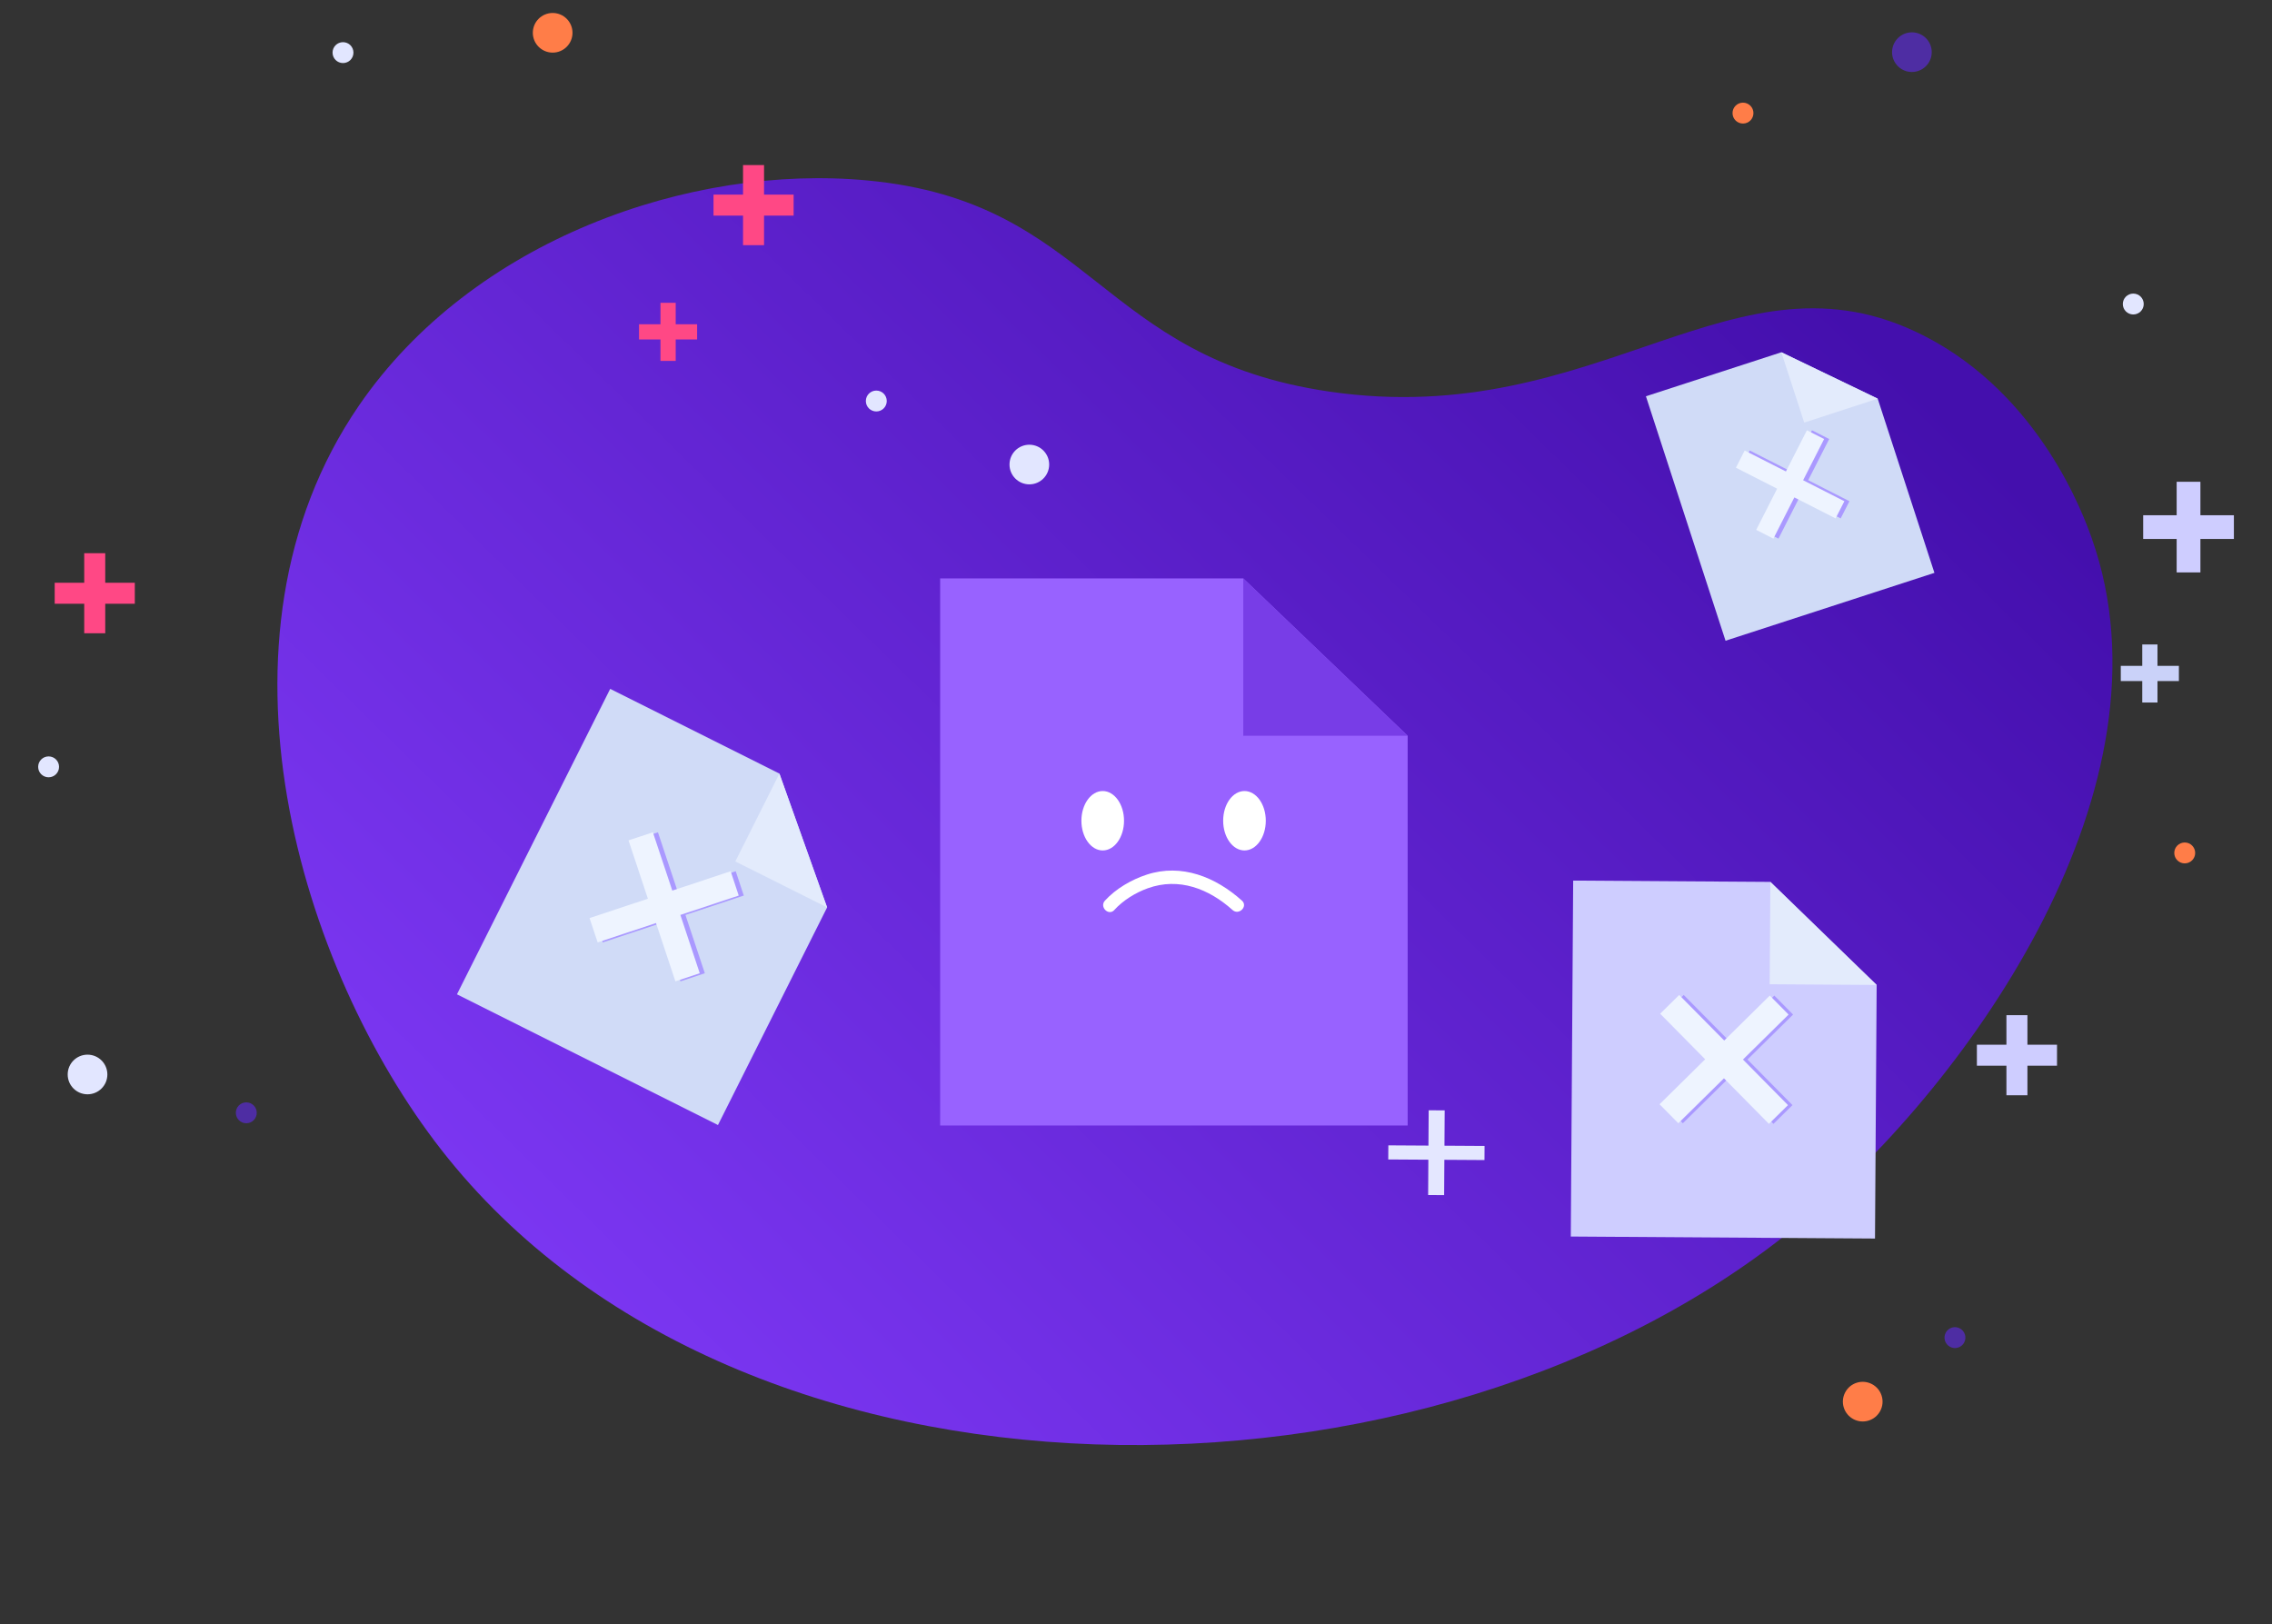 <svg width="477" height="341" viewBox="0 0 477 341" fill="none" xmlns="http://www.w3.org/2000/svg">
<rect x="0" y="0" width="477" height="341" fill="#333333" stroke="none"/>
<g clip-path="url(#clip0_5383_1424)">
<mask id="mask0_5383_1424" style="mask-type:luminance" maskUnits="userSpaceOnUse" x="0" y="0" width="477" height="341">
<path d="M477 0H0V341H477V0Z" fill="white"/>
</mask>
<g mask="url(#mask0_5383_1424)">
<path d="M279.194 82.232C335.983 90.468 364.212 50.331 403.827 70.436C428.512 82.963 437.647 108.747 439.162 113.022C457.5 164.785 414.038 226.707 378.307 256.508C300.654 321.272 155.112 321.4 92.68 241.438C63.008 203.438 41.791 134.132 75.339 85.177C99.201 50.357 144.94 34.341 182.216 37.896C229.408 42.397 230.432 75.159 279.194 82.229V82.232Z" fill="url(#paint0_linear_5383_1424)"/>
<path d="M303.308 233.125L303.26 240.541L311.68 240.593L311.662 243.554L303.241 243.502L303.193 250.919L299.835 250.897L299.88 243.481L291.46 243.429L291.479 240.468L299.899 240.52L299.947 233.103L303.308 233.125Z" fill="#E4E7FF"/>
</g>
<path d="M469 108.174H461.969V101.149H456.984V108.174H449.953V113.155H456.984V120.18H461.969V113.155H469V108.174Z" fill="#CECDFF"/>
<path d="M431.864 219.339H425.654V213.134H421.243V219.339H415.043V223.746H421.243V229.951H425.654V223.746H431.864V219.339Z" fill="#CECDFF"/>
<path d="M166.62 40.861H160.41V34.656H155.999V40.861H149.799V45.268H155.999V51.473H160.41V45.268H166.62V40.861Z" fill="#FF4885"/>
<path d="M457.452 139.797H452.957V135.305H449.761V139.797H445.255V142.99H449.761V147.493H452.957V142.99H457.452V139.797Z" fill="#CAD2F9"/>
<path d="M146.359 68.078H141.863V63.575H138.667V68.078H134.161V71.271H138.667V75.773H141.863V71.271H146.359V68.078Z" fill="#FF4885"/>
<path d="M28.304 122.351H22.094V116.146H17.683V122.351H11.483V126.758H17.683V132.953H22.094V126.758H28.304V122.351Z" fill="#FF4885"/>
<path d="M18.376 229.749C20.676 229.749 22.541 227.886 22.541 225.587C22.541 223.289 20.676 221.426 18.376 221.426C16.075 221.426 14.211 223.289 14.211 225.587C14.211 227.886 16.075 229.749 18.376 229.749Z" fill="#E2E6FF"/>
<path d="M460.872 179.073C460.872 180.287 459.892 181.266 458.677 181.266C457.463 181.266 456.483 180.287 456.483 179.073C456.483 177.86 457.463 176.881 458.677 176.881C459.892 176.881 460.872 177.86 460.872 179.073Z" fill="#FF7D48"/>
<path d="M394.752 296.23C393.673 298.261 391.152 299.031 389.12 297.951C387.088 296.871 386.316 294.352 387.395 292.321C388.474 290.291 390.994 289.521 393.026 290.601C395.058 291.68 395.83 294.2 394.752 296.23Z" fill="#FF7D48"/>
<path d="M186.173 84.193C186.173 85.406 185.193 86.385 183.978 86.385C182.764 86.385 181.784 85.406 181.784 84.193C181.784 82.979 182.764 82 183.978 82C185.193 82 186.173 82.979 186.173 84.193Z" fill="#E2E6FF"/>
<path d="M120.195 6.886C120.195 9.185 118.331 11.047 116.03 11.047C113.729 11.047 111.865 9.185 111.865 6.886C111.865 4.586 113.729 2.724 116.03 2.724C118.331 2.724 120.195 4.586 120.195 6.886Z" fill="#FF7D48"/>
<path d="M216.107 101.691C218.408 101.691 220.272 99.828 220.272 97.53C220.272 95.231 218.408 93.368 216.107 93.368C213.807 93.368 211.942 95.231 211.942 97.53C211.942 99.828 213.807 101.691 216.107 101.691Z" fill="#E2E6FF"/>
<path d="M12.4 161C12.4 162.213 11.419 163.192 10.205 163.192C8.991 163.192 8.011 162.213 8.011 161C8.011 159.786 8.991 158.807 10.205 158.807C11.419 158.807 12.4 159.786 12.4 161Z" fill="#E2E6FF"/>
<path d="M53.903 233.634C53.903 234.848 52.923 235.827 51.708 235.827C50.494 235.827 49.514 234.848 49.514 233.634C49.514 232.421 50.494 231.442 51.708 231.442C52.923 231.442 53.903 232.421 53.903 233.634Z" fill="#4E2DA3"/>
<path d="M450.07 63.831C450.07 65.044 449.09 66.023 447.875 66.023C446.661 66.023 445.681 65.044 445.681 63.831C445.681 62.617 446.661 61.638 447.875 61.638C449.09 61.638 450.07 62.617 450.07 63.831Z" fill="#E2E6FF"/>
<path d="M368.129 23.746C368.129 24.959 367.149 25.938 365.934 25.938C364.72 25.938 363.74 24.959 363.74 23.746C363.74 22.532 364.72 21.553 365.934 21.553C367.149 21.553 368.129 22.532 368.129 23.746Z" fill="#FF7D48"/>
<path d="M401.397 15.113C403.698 15.113 405.563 13.25 405.563 10.952C405.563 8.653 403.698 6.79 401.397 6.79C399.097 6.79 397.232 8.653 397.232 10.952C397.232 13.25 399.097 15.113 401.397 15.113Z" fill="#4E2DA3"/>
<path d="M412.375 281.862C411.806 282.934 410.481 283.338 409.408 282.769C408.336 282.199 407.93 280.874 408.499 279.803C409.069 278.731 410.394 278.326 411.466 278.896C412.538 279.466 412.944 280.79 412.375 281.862Z" fill="#4E2DA3"/>
<path d="M74.207 11.047C74.207 12.261 73.227 13.24 72.013 13.24C70.798 13.24 69.818 12.261 69.818 11.047C69.818 9.834 70.798 8.855 72.013 8.855C73.227 8.855 74.207 9.834 74.207 11.047Z" fill="#E2E6FF"/>
<path d="M261.019 121.436H197.38V236.295H295.534V154.475L261.019 121.436Z" fill="#9862FF"/>
<path d="M261.019 121.436L295.534 154.475H261.019V121.436Z" fill="#783DE7"/>
<path d="M235.985 172.314C235.985 175.763 233.982 178.552 231.511 178.552C229.04 178.552 227.037 175.752 227.037 172.314C227.037 168.876 229.04 166.077 231.511 166.077C233.982 166.077 235.985 168.876 235.985 172.314Z" fill="white"/>
<path d="M261.275 178.552C263.746 178.552 265.749 175.759 265.749 172.314C265.749 168.869 263.746 166.077 261.275 166.077C258.804 166.077 256.801 168.869 256.801 172.314C256.801 175.759 258.804 178.552 261.275 178.552Z" fill="white"/>
<path d="M233.94 191.058C235.804 189.015 238.393 187.418 240.971 186.492C247.501 184.14 253.807 186.598 258.772 191.058C260.103 192.25 262.074 190.292 260.742 189.089C255.235 184.14 248.087 181.234 240.758 183.629C237.541 184.682 234.281 186.577 231.98 189.089C230.776 190.409 232.736 192.378 233.951 191.058H233.94Z" fill="white"/>
<path d="M371.682 185.154L330.284 184.88L329.786 259.611L393.651 260.034L394 206.793L371.682 185.154Z" fill="#CECDFF"/>
<path d="M371.682 185.154L394 206.793L371.54 206.645L371.682 185.154Z" fill="#E3EBFC"/>
<path d="M376.454 213.007L372.509 209.02L362.94 218.456L353.489 208.894L349.492 212.829L358.942 222.397L349.366 231.84L353.311 235.826L362.888 226.391L372.331 235.953L376.328 232.018L366.877 222.449L376.454 213.007Z" fill="#AA99FF"/>
<path d="M375.508 213.007L371.563 209.02L361.993 218.456L352.543 208.894L348.546 212.829L357.996 222.397L348.42 231.84L352.365 235.826L361.941 226.391L371.384 235.953L375.382 232.018L365.931 222.449L375.508 213.007Z" fill="#EEF4FF"/>
<path d="M163.636 162.415L128.109 144.629L95.938 208.759L150.736 236.199L173.65 190.515L163.636 162.415Z" fill="#D0DBF7"/>
<path d="M163.636 162.415L173.65 190.515L154.379 180.861L163.636 162.415Z" fill="#E3EBFC"/>
<path d="M156.158 188.025L154.464 182.916L142.213 186.982L138.133 174.741L133.02 176.434L137.089 188.685L124.838 192.751L126.543 197.86L138.794 193.794L142.863 206.034L147.976 204.331L143.907 192.091L156.158 188.025Z" fill="#AA99FF"/>
<path d="M155.092 188.025L153.399 182.916L141.148 186.982L137.068 174.741L131.955 176.434L136.024 188.685L123.773 192.751L125.478 197.86L137.728 193.794L141.798 206.034L146.911 204.331L142.842 192.091L155.092 188.025Z" fill="#EEF4FF"/>
<path d="M373.99 73.959L345.557 83.198L362.272 134.523L406.129 120.271L394.219 83.698L373.99 73.959Z" fill="#D0DBF7"/>
<path d="M373.99 73.959L394.219 83.698L378.794 88.722L373.99 73.959Z" fill="#E3EBFC"/>
<path d="M384.035 92.171L380.424 90.34L376.014 98.983L367.353 94.587L365.521 98.195L374.171 102.602L369.771 111.244L373.383 113.086L377.782 104.432L386.443 108.839L388.286 105.231L379.625 100.824L384.035 92.171Z" fill="#AA99FF"/>
<path d="M382.97 92.171L379.359 90.34L374.948 98.983L366.288 94.587L364.455 98.195L373.106 102.602L368.706 111.244L372.317 113.086L376.717 104.432L385.378 108.839L387.22 105.231L378.56 100.824L382.97 92.171Z" fill="#EEF4FF"/>
</g>
<defs>
<linearGradient id="paint0_linear_5383_1424" x1="357.613" y1="36.589" x2="118.464" y2="280.834" gradientUnits="userSpaceOnUse">
<stop stop-color="#440FAD"/>
<stop offset="1" stop-color="#7C37F3"/>
</linearGradient>
<clipPath id="clip0_5383_1424">
<rect width="477" height="341" fill="white"/>
</clipPath>
</defs>
</svg>
